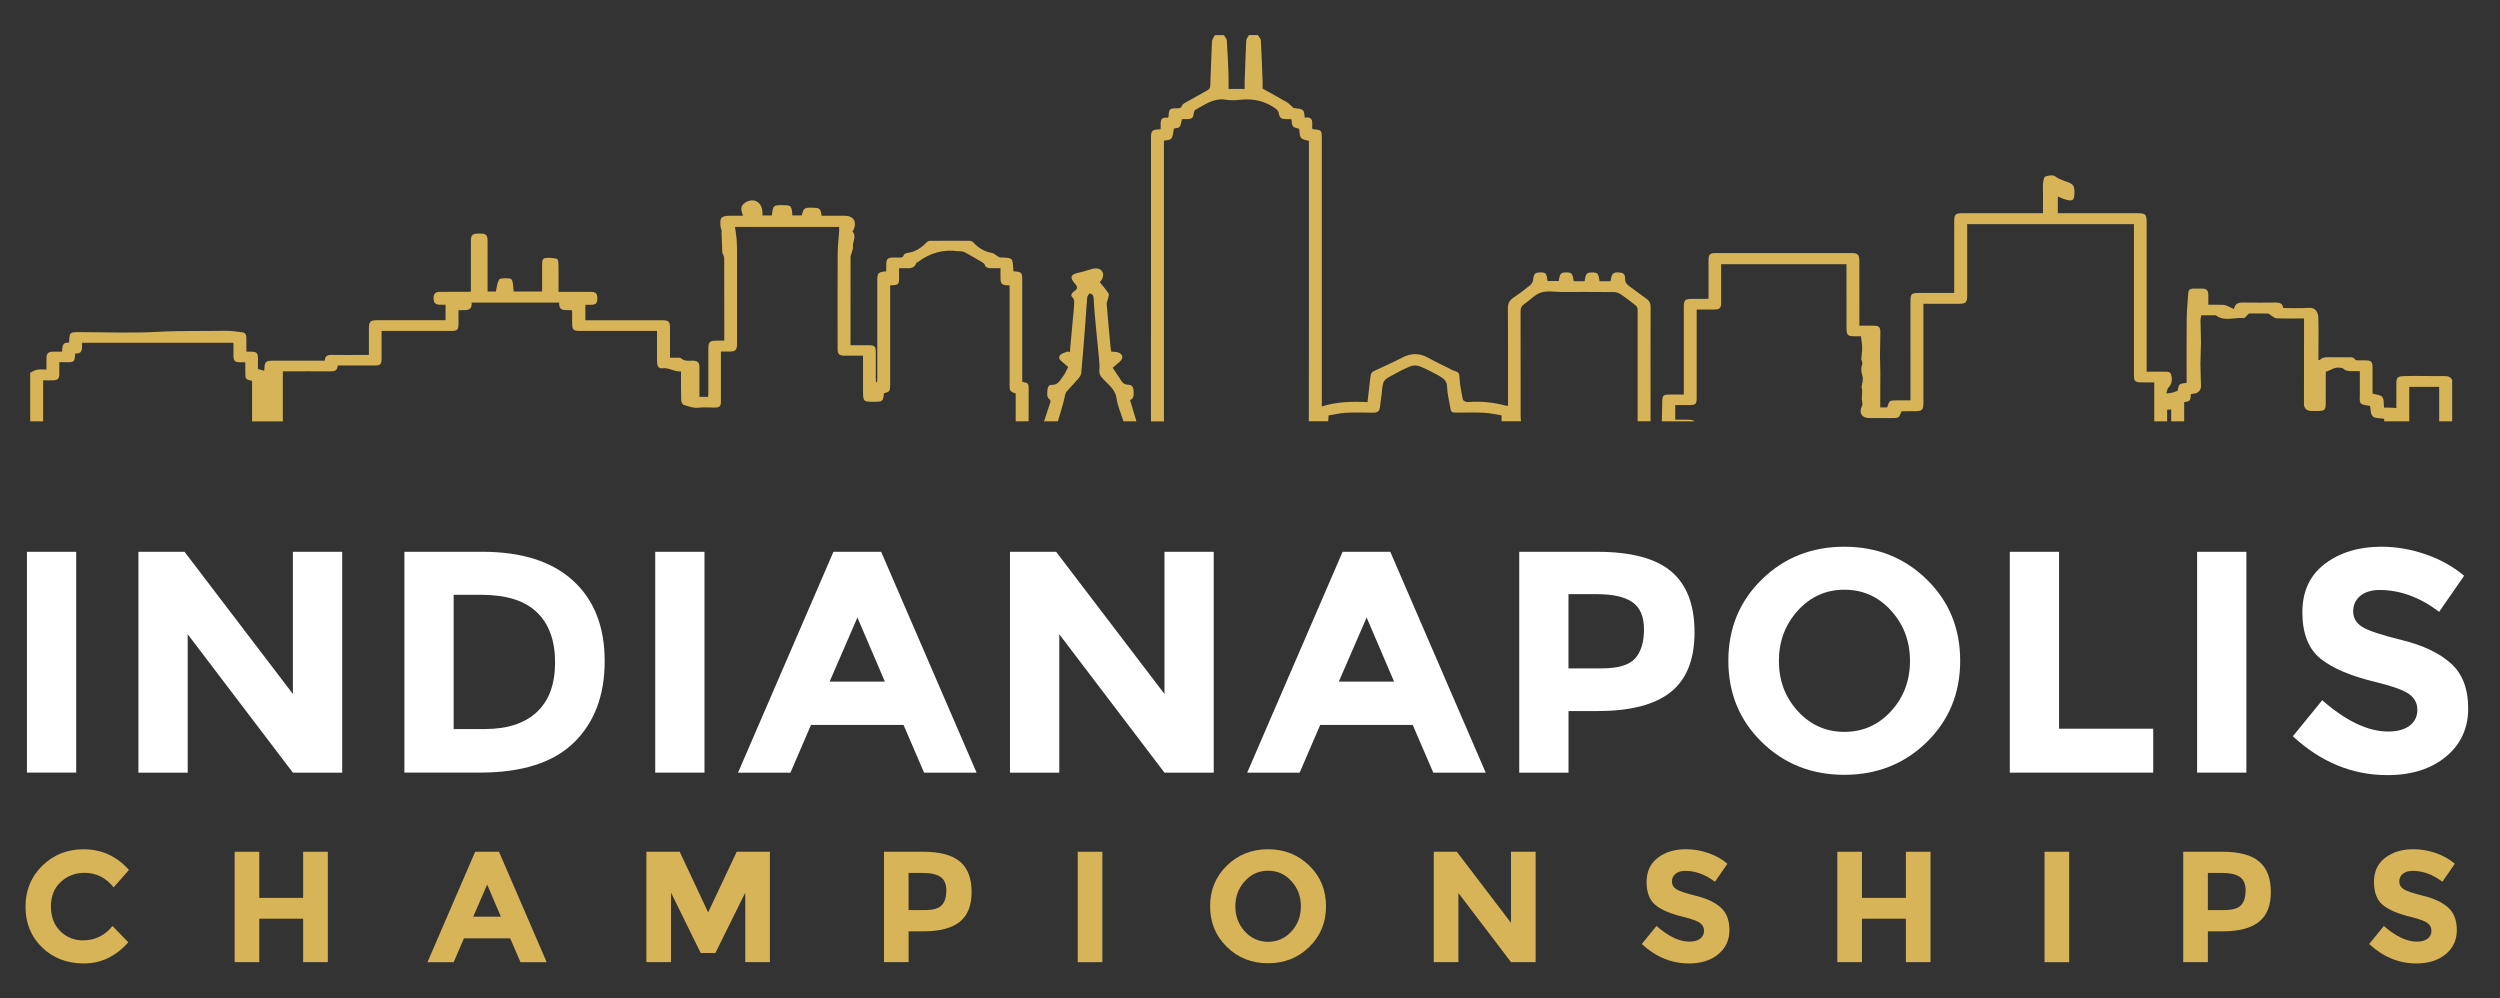 <?xml version="1.0" encoding="utf-8"?>
<!-- Generator: Adobe Illustrator 24.1.2, SVG Export Plug-In . SVG Version: 6.00 Build 0)  -->
<svg version="1.1" id="Layer_1" xmlns="http://www.w3.org/2000/svg" xmlns:xlink="http://www.w3.org/1999/xlink" x="0px" y="0px"
	 viewBox="0 0 664.77 265.5" style="enable-background:new 0 0 664.77 265.5;" xml:space="preserve">
<rect x="0" y="0" width="664.77" height="265.5" fill="#333333" stroke="none"/>
<style type="text/css">
	.st0{display:none;fill:#101010;}
	.st1{fill:#D8B458;}
	.st2{fill:#FFFFFF;}
</style>
<rect x="-91.77" y="-186.46" class="st0" width="850" height="633.75"/>
<g>
	<path class="st1" d="M270.08,112.03v-7.4c-1.5-0.5-1.62-0.66-1.62-2.31c0-8.36,0-16.72,0-25.08v-1.33
		c-0.35-0.03-0.59-0.05-0.83-0.06c-1.11-0.05-1.55-0.46-1.58-1.58c-0.03-0.93-0.01-1.86-0.01-2.95c-0.9,0-1.75,0.02-2.59,0
		c-0.7-0.02-1.34-0.13-1.62-0.95c-0.1-0.29-0.47-0.53-0.76-0.7c-1.47-0.87-2.96-1.73-4.46-2.56c-0.32-0.18-0.73-0.23-1.11-0.3
		c-0.24-0.04-0.5,0.02-0.75-0.01c-3.99-0.56-7.54,0.5-10.72,2.91c-0.11,0.08-0.33,0.11-0.37,0.21c-0.7,1.92-2.34,1.31-3.72,1.39
		c-0.24,0.02-0.49,0-0.87,0c0,0.92,0,1.77,0,2.62c0,1.64-0.21,1.87-1.81,1.91c-0.14,0-0.28,0.02-0.56,0.05v1.26
		c0,8.43,0,16.86,0,25.3c0,1.55-0.17,1.75-1.65,2.13c-0.22,2.13-0.36,2.25-2.49,2.26c-3.04,0-3.07-0.03-3.07-3.03
		c0-2.66,0-5.31,0-7.97v-1.26c-1.72,0-3.33,0-4.94,0c-1.39,0-1.82-0.41-1.82-1.77c-0.01-8.5-0.03-17.01,0.02-25.51
		c0.01-1.94,0.26-3.88,0.39-5.81c0.02-0.35,0-0.71,0-1.15h-27.7c0.15,1.1,0.36,2.16,0.44,3.24c0.09,1.24,0.11,2.49,0.11,3.73
		c0.01,8.07,0.01,16.15,0,24.22c0,1.49-0.44,1.93-1.92,1.95c-0.75,0.01-1.49,0-2.37,0v1.24c0,3.98,0,7.96,0,11.95
		c0,1.37-0.33,1.69-1.71,1.7c-1.44,0-2.88-0.12-4.3,0.04c-1.41,0.16-2.64-0.38-3.9-0.76c-0.33-0.1-0.64-0.83-0.66-1.29
		c-0.07-2.18-0.03-4.37-0.04-6.56v-1.03c-1.78,0.14-3.2-1.08-4.99-0.84c-1.11,0.15-1.4-0.87-1.39-1.86c0.01-2.26,0-4.52,0-6.78
		v-1.29h-1.37c-6.35,0-12.7,0-19.05,0c-1.88,0-2.15-0.28-2.15-2.18c0-1.07,0-2.14,0-3.25c-1.38-0.42-3.61,0.67-3.43-2.11h-23.28
		c0.13,2.65-1.92,1.82-3.51,2.05c0,1.19,0,2.4,0,3.6c0,1.57-0.3,1.89-1.88,1.89c-5.74,0.01-11.48,0-17.22,0h-1.35c0,2.57,0,5,0,7.43
		c0,1.42-0.33,1.75-1.78,1.75c-3.27,0-6.53,0-9.88,0c-0.04,1.5-1.02,1.58-2.17,1.57c-3.73-0.04-7.46-0.01-11.19-0.01h-1.24v13.31
		h-8.18v-10.79c-1.73-0.37-1.79-0.44-1.8-2.17c0-0.89,0-1.78,0-2.76c-0.55,0-0.97,0-1.39,0c-1.41-0.01-1.76-0.36-1.76-1.79
		c-0.01-1.1,0-2.2,0-3.39H57.9c-1.69,0-3.37,0-5.05,0h-4.42h-4.51H23.05h-1.22c-0.08,1.36,0.35,2.99-1.81,2.84
		c-0.03,0.21-0.06,0.35-0.07,0.49c-0.1,1.63-0.32,1.84-1.93,1.84c-0.73,0-1.47,0-2.25,0c0,1.17,0.01,2.17,0,3.18
		c-0.02,1.19-0.42,1.6-1.63,1.63c-0.88,0.02-1.76,0-2.67,0v10.91H8.03V99.11c0.61-0.28,1.19-0.69,1.83-0.81
		c0.76-0.14,1.56-0.03,2.49-0.03c0-1.06-0.01-2.05,0.01-3.04c0.02-1.25,0.46-1.68,1.68-1.71c0.79-0.02,1.58,0,2.48,0
		c0.06-1.21-0.04-2.57,1.74-2.39c0.05-0.11,0.11-0.17,0.12-0.24c0.14-2.57,0.14-2.57,2.75-2.57c7.03,0,14.08,0.3,21.1-0.09
		c5.87-0.33,11.72-0.16,17.58-0.27c1.55-0.03,3.12,0.21,4.67,0.41c0.84,0.1,1.02,0.81,1.03,1.52c0.02,1.18,0.01,2.35,0.01,3.63
		c0.52,0,0.94,0,1.36,0c1.34,0.01,1.7,0.37,1.71,1.74c0.01,0.96,0,1.93,0,2.87c0.59,0.16,1.1,0.31,1.62,0.45
		c0.02-0.05,0.07-0.11,0.07-0.17c0.1-2.35,0.27-2.51,2.67-2.51c4.45,0,8.89,0,13.41,0c0.03-1.27,0.75-1.55,1.85-1.53
		c2.91,0.05,5.82,0.01,8.72,0.01h1.16c0-2.39,0-4.68,0-6.96c0-1.91,0.37-2.28,2.24-2.28h16.9h1.24v-4.11c-0.54,0-1.07,0.02-1.6,0
		c-1.13-0.04-1.58-0.54-1.58-1.71c0-1.18,0.45-1.7,1.58-1.71c2.58-0.03,5.17-0.01,7.75-0.01c0.14,0,0.28-0.02,0.59-0.05v-1.13
		c0-4.09,0-8.18,0-12.27c0-1.72,0.37-2.05,2.21-2.05c1.86,0,2.23,0.33,2.23,2.03c0.01,4.05,0,8.11,0,12.16v1.24h2.19
		c0.26-1.08,0.33-2.27,0.88-3.17c0.26-0.42,1.45-0.37,2.22-0.35c1.33,0.04,1.37,0.18,1.65,3.51h7.56c0-2.34,0-4.67,0-6.99
		c0-0.76-0.06-1.74,0.81-1.9c1-0.18,2.1-0.01,3.13,0.19c0.22,0.04,0.4,0.86,0.41,1.33c0.04,2.04,0.02,4.09,0.02,6.14v1.32h2.84
		c1.87,0,3.73,0,5.6,0c1.48,0,1.86,0.36,1.87,1.7c0.01,1.37-0.37,1.73-1.81,1.74c-0.43,0-0.86,0-1.37,0v4.11h1.24
		c6.42,0,12.85,0,19.27,0c1.64,0,2,0.37,2,2.03v6.78v1.15c0.68,0,1.25-0.02,1.82,0c0.39,0.02,0.91-0.04,1.14,0.17
		c0.94,0.86,2.05,0.59,3.13,0.62c1.3,0.04,1.72,0.43,1.73,1.76c0.01,2.61,0,5.21,0,7.87h2.32c0.02-0.37,0.05-0.75,0.05-1.13
		c0-3.88,0-7.75,0-11.63c0-1.85,0.34-2.19,2.19-2.2c0.64,0,1.28,0,2.05,0v-1.12c0-6.93,0.01-13.85-0.02-20.78
		c0-0.45-0.28-0.9-0.43-1.35c-0.01-0.03-0.07-0.05-0.07-0.08c-0.07-1.75-0.14-3.5-0.21-5.25c-0.01-0.24,0.05-0.48,0.02-0.71
		c-0.06-0.31-0.22-0.6-0.26-0.91c-0.32-2.53,0.11-3.01,2.65-3.01h3.31c-0.38-1.15-0.89-2.22,0.16-3.16
		c1.04-0.92,2.38-1.21,3.47-0.63c1.29,0.69,1.61,2.17,1.52,3.71h2.51c0.33-2.79,0.33-2.79,3.53-2.72c1.57,0.04,1.79,0.33,1.92,2.71
		h2.51c0.46-2.03,0.66-2.15,3.42-2.02c1.36,0.06,1.64,0.38,1.84,2.11h6.08c2.42,0,3.39,1.51,2.42,3.78
		c-0.07,0.16-0.31,0.39-0.28,0.42c1.19,1.31-0.03,2.7,0.13,4.04c0.07,0.63-0.29,1.32-0.46,1.98c-0.06,0.23-0.18,0.47-0.18,0.7
		c-0.01,7.78-0.01,15.57-0.01,23.51c1.64,0,3.24,0,4.84,0c1.57,0,1.88,0.3,1.88,1.89c0.01,2.3,0,4.59,0,6.89
		c0,0.34,0.03,0.68,0.05,1.02c0.09,0.01,0.19,0.01,0.28,0.02c0.02-0.38,0.07-0.77,0.07-1.15c0-8.65,0-17.3,0-25.95
		c0-1.93,0.27-2.21,2.38-2.36c0-0.61-0.01-1.23,0-1.86c0.03-1.42,0.4-1.79,1.77-1.81c0.43,0,0.86,0,1.29,0
		c0.66,0,1.35,0.16,1.65-0.75c0.08-0.23,0.57-0.43,0.9-0.47c2.06-0.26,3.67-1.31,5.08-2.77c0.23-0.24,0.61-0.46,0.92-0.46
		c3.55-0.03,7.11-0.03,10.66,0c0.31,0,0.69,0.22,0.91,0.46c1.36,1.47,2.97,2.44,4.97,2.77c0.41,0.07,0.76,0.43,1.14,0.65
		c0.35,0.2,0.72,0.54,1.08,0.55c3.27,0.08,3.27,0.06,3.41,3.31c0.01,0.1,0.04,0.2,0.08,0.37c0.2,0.02,0.4,0.05,0.61,0.06
		c1.33,0.07,1.69,0.43,1.69,1.77c0,8.76,0,17.51,0,26.27v1.26c1.71,0.41,1.71,0.41,1.71,2.13c0,2.8-0.01,5.6-0.01,8.39H270.08z"/>
	<path class="st1" d="M572.83,112.03v-10.35c-1.17,0-2.34,0-3.5,0c-1.55-0.01-1.9-0.36-1.9-1.88c0-12.96,0-25.91,0-38.87v-1.34
		h-44.34v1.23c0,5.92,0,11.84,0,17.76c0,1.83-0.37,2.2-2.2,2.2c-3.09,0-6.17,0-9.44,0v1.27c0,8.36,0,16.72,0,25.08
		c0,1.85-0.34,2.19-2.18,2.21c-1.15,0.01-2.3,0.01-3.45,0.02c-0.07,0-0.14,0.03-0.21,0.05c-0.68,1.76-0.68,1.76-2.62,1.76
		c-1.97,0-3.95,0-5.92,0c-2.01,0-2.88-1.39-1.96-3.2c0.21-0.41,0.14-0.64,0.05-1.06c-0.18-0.86-0.02-1.8-0.01-2.7
		c0-0.29-0.01-0.59-0.03-0.88c-0.01-0.1-0.13-0.2-0.12-0.29c0.1-1.02,0.53-2.14,0.25-3.04c-0.34-1.1-0.48-2.04-0.08-3.09
		c0.08-0.21,0.05-0.49,0.01-0.73c-0.05-0.24-0.27-0.47-0.25-0.7c0.05-0.97,0.25-1.94,0.24-2.92c-0.01-1-0.2-2-0.32-3.14h-1.49
		c-2.12,0-2.36-0.24-2.36-2.31V71.49v-1.23h-33.33v1.28c0,3.02,0.01,6.03,0,9.04c-0.01,1.31-0.42,1.71-1.75,1.72
		c-1.54,0.01-3.08,0-4.76,0v1.21v22.29c0,1.64-0.29,1.92-1.95,1.92c-1.22,0-2.44,0-3.75,0v3.88c1.35,0,2.7-0.03,4.05,0.02
		c0.41,0.02,0.81,0.27,1.22,0.41h-8.83c0.04-1.72,0.08-3.44,0.1-5.15c0.02-1.74,0.24-1.96,1.98-1.96c1.21,0,2.42,0,3.76,0v-1.35
		c0-7.32,0-14.64,0-21.96c0-1.82,0.3-2.12,2.1-2.13c1.36,0,2.73-0.01,4.09-0.01c0.07,0,0.14-0.03,0.38-0.09v-1.1
		c0-3.05-0.01-6.1,0-9.15c0.01-1.45,0.4-1.84,1.86-1.84c12.1-0.01,24.19-0.01,36.29,0c1.52,0,1.95,0.46,1.95,2.03
		c0.01,5.31,0.01,10.62,0.01,15.93v1.35c1.33,0,2.61-0.01,3.88,0c1.27,0.01,1.7,0.38,1.7,1.65c0,2.1-0.09,4.2-0.1,6.3
		c0,1.49,0.09,2.97,0.1,4.46c0.01,2.1-0.02,4.21-0.03,6.31c0,0.99,0,1.97,0,3.01h1.84c0.58-1.87,0.58-1.87,2.69-1.87h3.51v-1.27
		V79.99c0-1.8,0.29-2.09,2.14-2.09c3.12,0,6.23,0,9.49,0v-1.24V58.79c0-1.73,0.36-2.09,2.07-2.09c6.75,0,13.49,0,20.24,0h1.3v-5.02
		c0-1-0.07-2.02,0.02-3.01c0.06-0.62,0.24-1.63,0.61-1.75c0.82-0.27,2.06-0.46,2.63-0.02c1.12,0.86,2.41,1.15,3.62,1.64
		c1.08,0.43,1.46,1.03,1.47,2.15c0.02,2.32,0.02,3.25-3.1,2.12c-0.4-0.14-0.78-0.32-1.31-0.55v2.23v2.21h1.17h20.13
		c2,0,2.32,0.31,2.32,2.29v38.33v1.51c1.64,0,3.18-0.02,4.71,0.01c0.72,0.01,1.55-0.15,1.83,0.88c0.38,1.42,0.04,2.66-0.73,3.3
		c-0.31,0.26-0.33,0.87-0.58,1.61c0.75-0.1,1.22-0.13,1.67-0.24c0.44-0.11,0.85-0.31,1.31-0.48c0.39-1.87,0.39-1.87,2.42-2.11v-1.13
		c0-5.31-0.04-10.62,0.02-15.93c0.03-2.3,0.26-4.6,0.42-6.9c0.05-0.71,0.5-1.09,1.21-1.1c0.86-0.01,1.72-0.02,2.59,0
		c1.03,0.02,1.48,0.46,1.52,1.52c0.03,0.89,0.01,1.78,0.01,2.78c1.35,0,2.6-0.02,3.84,0.01c0.38,0.01,0.77,0.12,1.12,0.26
		c0.57,0.23,1.12,0.53,1.83,0.86c0.37-1.67,1.43-1.74,2.61-1.72c2.83,0.04,5.67,0.03,8.5,0c1.04-0.01,1.85,0.23,2.03,1.45
		c2.26,0,4.49,0.13,6.7-0.04c1.8-0.14,2.59,1.02,2.63,2.72c0.09,3.43,0.02,6.87,0.02,10.31v0.79c0.16,0.06,0.27,0.12,0.29,0.1
		c0.99-1.04,2.27-0.77,3.48-0.78c1.36-0.01,2.73,0,4.09,0c0.71,0,1.45-0.13,1.92,0.64c0.09,0.14,0.44,0.16,0.68,0.17
		c0.72,0.02,1.44,0,2.15,0.01c1.41,0.03,1.76,0.36,1.78,1.8c0.02,2.4,0,4.79,0,7.03c0.98,0.31,2.14,0.33,2.6,0.91
		c0.49,0.61,0.32,1.75,0.46,2.83c0.49,0,1.04-0.01,1.6,0c0.53,0.02,1.06,0.07,1.67,0.11c0-2.14-0.01-4.32,0-6.51
		c0-1.49,0.27-1.91,1.77-1.97c2.42-0.1,4.85-0.03,7.27-0.03c1.29,0,2.58,0.03,3.88,0.01c0.85-0.01,1.53,0.24,1.92,1.05v10.98h-3.45
		v-9.16h-7.96v9.16h-6.67v-0.67c-1.13-0.2-2.42-0.07-3.04-0.65c-0.61-0.57-0.52-1.87-0.72-2.77c-0.84-0.21-2.05-0.17-2.47-0.72
		c-0.46-0.61-0.19-1.77-0.24-2.7c0-0.11,0-0.21,0-0.32v-5.47c-1.66-0.21-3.36,0.41-4.68-0.89c-0.07-0.07-0.28,0.01-0.42-0.02
		c-1.51-0.4-2.63,0.66-3.96,1.03v0.76c0,2.66,0.01,5.31-0.01,7.97c-0.01,1.27-0.43,1.67-1.66,1.69c-0.79,0.01-1.58,0.03-2.37-0.01
		c-1.1-0.05-1.76-0.75-1.76-1.85c0-5.85,0.01-11.69,0.02-17.54v-5.19c-2.54,0-4.94,0.05-7.33-0.04c-0.52-0.02-1.02-0.55-1.54-0.85
		c-0.25-0.15-0.5-0.41-0.75-0.42c-1.79-0.04-3.58-0.02-5.02-0.02c-0.63,0.57-1.07,1.27-1.44,1.23c-2.44-0.25-5.05,1.01-7.34-0.72
		c-0.1-0.07-0.28-0.04-0.42-0.04c-1.14,0-2.29,0-3.49,0c-0.08,0.51-0.21,0.95-0.21,1.4c0.03,1.93,0.14,3.87,0.14,5.8
		c0,1.9-0.15,3.79-0.15,5.69c0,1.93,0.12,3.86,0.16,5.79c0.03,1.25-0.74,2.08-2.01,2.2c-0.23,0.02-0.46,0.06-0.68,0.09
		c-0.13,1.8-0.15,1.82-1.79,2.18v5.06h-3.45v-3.15c-0.43,0.03-0.73,0.05-1.08,0.08v3.08H572.83z"/>
	<path class="st1" d="M348.03,112.03c0-8.83,0.01-17.65,0.02-26.48V38.73v-1.26c-2.37-0.57-2.37-0.57-2.59-3.22
		c-1.86-0.47-1.86-0.47-2.06-2.58c-0.54,0-1.09,0.02-1.65,0c-1.19-0.05-1.55-0.45-1.71-1.62c-0.04-0.35-0.38-0.66-0.58-0.98
		c-0.03-0.05-0.12-0.08-0.17-0.12c-2.83-2.09-6-2.8-9.47-2.42c-1.28,0.14-2.61,0.2-3.87-0.01c-3.22-0.54-5.57,1.33-8.11,2.69
		c-0.19,0.1-0.33,0.44-0.37,0.68c-0.18,1.49-0.46,1.77-1.94,1.79c-0.43,0-0.85,0-1.25,0c-0.44,2.28-0.44,2.28-2.12,2.5
		c-0.47,2.98-0.47,2.98-2.66,3.2v74.67h-3.45c0.01-24.99,0.01-49.99,0.01-74.98c0-0.25,0-0.5,0-0.75c0.01-1.45,0.36-1.81,1.83-1.9
		c0.21-0.01,0.43-0.04,0.7-0.06c0.23-1.32-0.64-3.4,1.98-3.05c0.07-0.13,0.14-0.19,0.14-0.25c0.16-2.2,0.19-2.24,2.5-2.27
		c0.51-0.01,0.86-0.07,1.05-0.65c0.11-0.32,0.49-0.6,0.81-0.79c2.05-1.16,4.13-2.27,6.16-3.45c0.29-0.16,0.56-0.61,0.58-0.94
		c0.18-3.99,0.27-7.98,0.47-11.97c0.03-0.56,0.51-1.1,0.78-1.65h2.37c0.27,0.47,0.76,0.93,0.79,1.41c0.21,3.01,0.33,6.03,0.45,9.05
		c0.05,1.27,0.01,2.55,0.01,3.85h4.28c0-0.63-0.02-1.2,0-1.76c0.13-3.7,0.24-7.4,0.42-11.1c0.02-0.49,0.47-0.97,0.72-1.46h2.37
		c0.28,0.47,0.77,0.92,0.8,1.4c0.21,3.66,0.33,7.34,0.47,11.01c0.02,0.61,0,1.22,0,1.82c2.17,1.21,4.33,2.38,6.44,3.61
		c0.58,0.34,1.03,0.89,1.76,1.54c2.79,0.33,2.79,0.33,2.99,2.56c2.59-0.38,1.9,1.6,2,2.94c0.14,0.08,0.19,0.14,0.25,0.15
		c2.25,0.21,2.3,0.26,2.3,2.54v69.65v1.53c3.96-1.25,7.94-1.36,12.15-1.15c0.13-1.13,0.25-2.16,0.37-3.19
		c0.16-1.37,0.27-2.75,0.5-4.11c0.06-0.35,0.42-0.77,0.76-0.93c2.49-1.21,5.06-2.27,7.51-3.57c2.39-1.26,4.64-1.32,7.01,0.01
		c1.92,1.08,3.93,2.01,5.91,3c0.19,0.1,0.37,0.22,0.57,0.29c1.84,0.64,1.74,0.64,1.88,2.52c0.13,1.77,0.5,3.53,0.84,5.27
		c0.05,0.27,0.53,0.52,0.86,0.63c0.32,0.11,0.71,0.04,1.07,0.02c3.24-0.19,6.43,0.16,9.56,1.01c0.13,0.03,0.28,0.01,0.52,0.01v-1.3
		c0-8.22,0.02-16.44-0.03-24.65c-0.01-1.26,0.4-2.06,1.43-2.75c1.55-1.04,3.04-2.17,4.48-3.34c0.39-0.32,0.73-0.9,0.79-1.4
		c0.18-1.61,0.48-2,1.88-2.01c1.45-0.02,1.74,0.27,1.9,1.93c0.01,0.1,0.06,0.2,0.11,0.35h2.95c0.24-1.94,0.51-2.26,1.91-2.28
		c1.5-0.03,1.75,0.24,2.05,2.34h1.44h1.47c0.26-2.03,0.55-2.35,2.02-2.34c1.44,0.01,1.66,0.27,1.95,2.34h1.44h1.47
		c0.3-2.06,0.67-2.44,2.24-2.33c1.19,0.08,1.64,0.45,1.63,1.66c-0.01,0.96,0.44,1.5,1.15,2.01c1.54,1.1,3.04,2.28,4.59,3.37
		c0.74,0.52,1.05,1.13,1.05,2.06c-0.03,10.15-0.02,20.31-0.01,30.47h-3.44c0.01-9.94,0.02-19.88,0-29.82c0-0.34-0.28-0.79-0.56-1.01
		c-1.26-1.01-2.54-2-3.87-2.9c-0.52-0.35-1.22-0.62-1.84-0.62c-4.67-0.05-9.33-0.03-14-0.03c-1.83,0-3.79-0.39-5.45,0.16
		c-1.65,0.54-2.96,2.08-4.48,3.09c-0.72,0.48-0.93,1.03-0.93,1.86c0.03,9.37,0.01,18.74,0.02,28.1c0,0.39,0.07,0.78,0.1,1.17h-5.17
		v-1.56c-1.56-0.25-3.09-0.63-4.64-0.7c-2.46-0.12-4.95-0.02-7.42-0.04c-0.64,0-1.35-0.01-1.49-0.88c-0.34-2.01-0.88-4.02-0.95-6.04
		c-0.05-1.5-0.91-2.15-1.89-2.72c-1.73-0.99-3.5-1.92-5.35-2.66c-0.73-0.3-1.79-0.31-2.53-0.01c-1.88,0.77-3.67,1.75-5.46,2.74
		c-0.64,0.35-1.4,0.84-1.64,1.46c-0.38,0.96-0.37,2.07-0.51,3.12c-0.16,1.18-0.33,2.37-0.46,3.55c-0.12,1.12-0.77,1.48-1.83,1.46
		c-2.4-0.04-4.81-0.1-7.21,0.02c-1.55,0.08-3.08,0.46-4.62,0.7c-0.04,0.64-0.07,1.1-0.1,1.56H348.03z"/>
	<path class="st1" d="M277.62,112.03c0.56-1.69,1.13-3.37,1.67-5.06c0.07-0.21,0.04-0.6-0.08-0.68c-1.04-0.69-0.72-1.73-0.68-2.65
		c0.03-0.64,0.31-1.34,1.15-1.3c1.64,0.08,2.2-1.25,2.97-2.24c0.54-0.69,0.86-1.54,1.38-2.49c-0.39-0.34-0.91-0.87-1.49-1.31
		c-0.62-0.47-1.19-1.11-0.71-1.78c0.37-0.52,1.2-0.72,1.86-1c0.2-0.08,0.49,0.06,0.79,0.1c0.3-3.3,0.61-6.61,0.91-9.92
		c0.08-0.82,0.18-1.64,0.21-2.46c0.03-0.78,0.25-1.53-0.51-2.26c-0.54-0.52,0.05-1.21,0.6-1.59c0.81-0.56,0.96-1,0.22-1.86
		c-1.6-1.85-1.27-2.57,1.11-3.07c1.1-0.23,2.17-0.61,3.26-0.92c1.32-0.39,2.37-0.12,2.86,0.75c0.44,0.78,0.13,1.91-0.7,2.73
		c0.79,1,1.62,1.95,2.32,2.99c0.18,0.26,0.01,0.8-0.06,1.19c-0.11,0.56-0.46,1.12-0.42,1.66c0.3,3.82,0.67,7.63,1.02,11.44
		c0.04,0.46,0.14,0.91,0.19,1.2c0.73,0.09,1.39,0.03,1.94,0.25c1.18,0.48,1.33,1.47,0.4,2.34c-0.66,0.61-1.35,1.17-1.96,1.7
		c0.79,1.19,1.58,2.32,2.31,3.49c0.42,0.67,1.01,1.01,1.74,1.02c1,0.01,1.47,0.59,1.49,1.46c0.02,0.95,0.3,2.06-0.92,2.65
		c0.57,1.89,1.14,3.76,1.7,5.63h-3.44c-0.64-2.04-1.56-4.04-1.85-6.12c-0.3-2.13-1.76-3.29-3.03-4.59
		c-0.84-0.88-1.67-1.56-1.55-2.92c0.08-0.87,0.03-1.76-0.05-2.63c-0.25-2.78-0.56-5.55-0.81-8.33c-0.25-2.63-0.51-5.27-0.64-7.92
		c-0.04-0.79-0.14-1.28-1.07-1.54c-0.22,0.33-0.62,0.68-0.65,1.06c-0.23,2.56-0.36,5.12-0.56,7.68c-0.32,4.13-0.65,8.27-1.02,12.39
		c-0.04,0.47-0.31,0.99-0.62,1.36c-1.06,1.24-2.2,2.42-3.28,3.64c-0.2,0.22-0.31,0.55-0.39,0.84c-0.2,0.79-0.33,1.6-0.55,2.38
		c-0.44,1.57-0.92,3.14-1.38,4.7H277.62z"/>
</g>
<g>
	<rect x="7.16" y="146.73" class="st2" width="13.1" height="58.71"/>
	<polygon class="st2" points="77.88,146.73 90.99,146.73 90.99,205.45 77.88,205.45 49.91,168.65 49.91,205.45 36.81,205.45 
		36.81,146.73 49.07,146.73 77.88,184.53 	"/>
	<path class="st2" d="M142.77,189.32c3.22-3.02,4.83-7.42,4.83-13.19c0-5.77-1.61-10.21-4.83-13.31c-3.22-3.11-8.16-4.66-14.83-4.66
		h-7.31v35.7h8.32C134.95,193.85,139.55,192.34,142.77,189.32 M152.39,154.41c5.6,5.12,8.4,12.25,8.4,21.38
		c0,9.13-2.73,16.35-8.19,21.67c-5.46,5.32-13.79,7.98-24.99,7.98h-20.08v-58.72h20.75C138.75,146.73,146.79,149.29,152.39,154.41"
		/>
	<rect x="174.23" y="146.73" class="st2" width="13.1" height="58.72"/>
	<path class="st2" d="M227.99,164.2l-7.39,17.05h14.7L227.99,164.2z M245.72,205.45l-5.46-12.68h-24.61l-5.46,12.68h-13.94
		l25.37-58.72h12.69l25.37,58.72H245.72z"/>
	<polygon class="st2" points="309.64,146.73 322.74,146.73 322.74,205.45 309.64,205.45 281.67,168.65 281.67,205.45 268.56,205.45 
		268.56,146.73 280.83,146.73 309.64,184.53 	"/>
	<path class="st2" d="M363.4,164.2L356,181.25h14.7L363.4,164.2z M381.12,205.45l-5.46-12.68h-24.61l-5.46,12.68h-13.95l25.37-58.72
		h12.68l25.37,58.72H381.12z"/>
	<path class="st2" d="M434.8,175.08c1.57-1.77,2.35-4.34,2.35-7.73c0-3.39-1.02-5.8-3.07-7.22c-2.05-1.43-5.22-2.14-9.53-2.14h-7.48
		v19.74h8.82C430.26,177.73,433.23,176.84,434.8,175.08 M444.42,151.98c4.12,3.5,6.17,8.88,6.17,16.13c0,7.25-2.11,12.56-6.34,15.92
		c-4.23,3.36-10.68,5.04-19.36,5.04h-7.81v16.38h-13.1v-58.72h20.75C433.73,146.73,440.3,148.48,444.42,151.98"/>
	<path class="st2" d="M507.88,175.75c0-5.24-1.68-9.7-5.04-13.4c-3.36-3.7-7.49-5.54-12.39-5.54c-4.9,0-9.03,1.85-12.39,5.54
		c-3.36,3.7-5.04,8.16-5.04,13.4c0,5.24,1.68,9.69,5.04,13.36c3.36,3.67,7.49,5.5,12.39,5.5c4.9,0,9.03-1.83,12.39-5.5
		C506.2,185.44,507.88,180.99,507.88,175.75 M512.33,197.34c-5.94,5.79-13.25,8.69-21.92,8.69c-8.68,0-15.99-2.9-21.92-8.69
		c-5.94-5.8-8.91-13.01-8.91-21.63c0-8.62,2.97-15.83,8.91-21.63c5.93-5.8,13.24-8.7,21.92-8.7c8.68,0,15.99,2.9,21.92,8.7
		c5.94,5.79,8.9,13.01,8.9,21.63C521.23,184.33,518.26,191.54,512.33,197.34"/>
	<polygon class="st2" points="534.42,205.45 534.42,146.73 547.52,146.73 547.52,193.77 572.56,193.77 572.56,205.45 	"/>
	<rect x="584.23" y="146.73" class="st2" width="13.1" height="58.72"/>
	<path class="st2" d="M627.62,158.45c-1.26,1.04-1.89,2.41-1.89,4.12c0,1.71,0.77,3.06,2.31,4.07c1.54,1.01,5.09,2.2,10.67,3.57
		c5.57,1.37,9.9,3.43,12.98,6.17c3.08,2.74,4.62,6.75,4.62,12.01c0,5.27-1.97,9.54-5.92,12.81c-3.95,3.28-9.14,4.91-15.58,4.91
		c-9.3,0-17.67-3.44-25.12-10.33l7.81-9.58c6.33,5.54,12.18,8.32,17.56,8.32c2.41,0,4.3-0.52,5.67-1.55
		c1.37-1.04,2.06-2.44,2.06-4.2c0-1.76-0.73-3.16-2.18-4.2c-1.46-1.04-4.34-2.09-8.65-3.15c-6.83-1.62-11.83-3.74-14.99-6.34
		c-3.16-2.6-4.75-6.69-4.75-12.27c0-5.57,2-9.87,6-12.89c4-3.02,9-4.54,15-4.54c3.92,0,7.84,0.67,11.76,2.02
		c3.92,1.34,7.33,3.25,10.25,5.71l-6.64,9.58c-5.1-3.86-10.36-5.8-15.79-5.8C630.6,156.89,628.87,157.41,627.62,158.45"/>
</g>
<path class="st1" d="M22.02,250.05c3.22,0,5.85-1.27,7.9-3.82l4.2,4.33c-3.33,3.75-7.26,5.63-11.78,5.63
	c-4.52,0-8.25-1.43-11.17-4.28c-2.93-2.86-4.39-6.46-4.39-10.81c0-4.35,1.49-7.99,4.47-10.9c2.98-2.91,6.63-4.37,10.94-4.37
	c4.82,0,8.85,1.83,12.1,5.5l-4.07,4.62c-2.07-2.58-4.65-3.86-7.73-3.86c-2.46,0-4.57,0.8-6.32,2.42c-1.75,1.61-2.63,3.78-2.63,6.51
	c0,2.73,0.83,4.92,2.48,6.58C17.67,249.22,19.67,250.05,22.02,250.05"/>
<polygon class="st1" points="80.61,226.49 80.61,238.75 68.94,238.75 68.94,226.49 62.39,226.49 62.39,255.84 68.94,255.84 
	68.94,244.29 80.61,244.29 80.61,255.84 87.17,255.84 87.17,226.49 "/>
<path class="st1" d="M129.54,235.22l3.65,8.53h-7.35L129.54,235.22z M126.35,226.49l-12.68,29.36h6.97l2.73-6.34h12.3l2.73,6.34
	h6.97l-12.68-29.36H126.35z"/>
<polygon class="st1" points="195.9,226.49 188.3,242.61 180.74,226.49 171.88,226.49 171.88,255.84 178.43,255.84 178.43,237.36 
	186.32,253.41 190.23,253.41 198.17,237.36 198.17,255.84 204.72,255.84 204.72,226.49 "/>
<path class="st1" d="M250.46,240.66c0.79-0.88,1.18-2.17,1.18-3.86c0-1.69-0.51-2.9-1.53-3.61c-1.02-0.71-2.61-1.07-4.77-1.07h-3.74
	v9.87h4.41C248.19,241.99,249.68,241.54,250.46,240.66 M255.27,229.11c2.06,1.75,3.09,4.44,3.09,8.06c0,3.63-1.06,6.28-3.17,7.96
	c-2.12,1.68-5.34,2.52-9.68,2.52h-3.9v8.19h-6.55v-29.36h10.37C249.93,226.49,253.21,227.36,255.27,229.11"/>
<rect x="286.58" y="226.49" class="st1" width="6.55" height="29.36"/>
<path class="st1" d="M345.92,241c0-2.62-0.84-4.85-2.52-6.7c-1.68-1.85-3.75-2.77-6.2-2.77s-4.51,0.92-6.19,2.77
	c-1.68,1.85-2.52,4.08-2.52,6.7c0,2.62,0.84,4.84,2.52,6.68c1.68,1.83,3.74,2.75,6.19,2.75s4.51-0.92,6.2-2.75
	C345.08,245.84,345.92,243.62,345.92,241 M348.15,251.79c-2.97,2.9-6.62,4.35-10.96,4.35c-4.34,0-7.99-1.45-10.96-4.35
	c-2.97-2.9-4.45-6.5-4.45-10.81c0-4.31,1.48-7.92,4.45-10.81c2.97-2.9,6.62-4.35,10.96-4.35c4.34,0,7.99,1.45,10.96,4.35
	c2.97,2.9,4.45,6.5,4.45,10.81C352.6,245.29,351.12,248.89,348.15,251.79"/>
<polygon class="st1" points="401.79,226.49 401.79,245.39 387.38,226.49 381.25,226.49 381.25,255.84 387.8,255.84 387.8,237.45 
	401.79,255.84 408.34,255.84 408.34,226.49 "/>
<path class="st1" d="M445.53,232.35c-0.63,0.52-0.95,1.2-0.95,2.06c0,0.85,0.39,1.53,1.16,2.04c0.77,0.5,2.55,1.1,5.33,1.78
	c2.79,0.69,4.95,1.72,6.49,3.09c1.54,1.37,2.31,3.37,2.31,6c0,2.63-0.99,4.77-2.96,6.41c-1.97,1.64-4.57,2.46-7.79,2.46
	c-4.64,0-8.83-1.72-12.56-5.17l3.91-4.79c3.17,2.77,6.09,4.16,8.78,4.16c1.2,0,2.15-0.26,2.84-0.78c0.68-0.52,1.03-1.22,1.03-2.1
	c0-0.88-0.37-1.58-1.09-2.1c-0.73-0.52-2.17-1.04-4.32-1.58c-3.42-0.81-5.92-1.87-7.5-3.17c-1.58-1.3-2.37-3.35-2.37-6.13
	c0-2.79,1-4.94,3-6.45c2-1.51,4.5-2.27,7.5-2.27c1.96,0,3.92,0.34,5.88,1.01c1.96,0.67,3.67,1.62,5.12,2.86l-3.32,4.79
	c-2.55-1.93-5.18-2.9-7.89-2.9C447.02,231.57,446.16,231.83,445.53,232.35"/>
<path class="st1" d="M595.95,240.66c0.79-0.88,1.18-2.17,1.18-3.86c0-1.69-0.51-2.9-1.53-3.61c-1.02-0.71-2.61-1.07-4.77-1.07h-3.74
	v9.87h4.41C593.68,241.99,595.16,241.54,595.95,240.66 M600.75,229.11c2.06,1.75,3.09,4.44,3.09,8.06c0,3.63-1.06,6.28-3.17,7.96
	c-2.12,1.68-5.34,2.52-9.68,2.52h-3.9v8.19h-6.55v-29.36h10.37C595.42,226.49,598.7,227.36,600.75,229.11"/>
<path class="st1" d="M638.94,232.35c-0.63,0.52-0.95,1.2-0.95,2.06c0,0.85,0.39,1.53,1.16,2.04c0.77,0.5,2.55,1.1,5.34,1.78
	c2.79,0.69,4.95,1.72,6.49,3.09c1.54,1.37,2.31,3.37,2.31,6c0,2.63-0.99,4.77-2.96,6.41c-1.98,1.64-4.57,2.46-7.79,2.46
	c-4.65,0-8.83-1.72-12.56-5.17l3.91-4.79c3.17,2.77,6.09,4.16,8.78,4.16c1.2,0,2.15-0.26,2.84-0.78c0.68-0.52,1.03-1.22,1.03-2.1
	c0-0.88-0.37-1.58-1.09-2.1c-0.73-0.52-2.17-1.04-4.32-1.58c-3.42-0.81-5.92-1.87-7.5-3.17c-1.58-1.3-2.37-3.35-2.37-6.13
	c0-2.79,1-4.94,3-6.45c2-1.51,4.5-2.27,7.5-2.27c1.96,0,3.92,0.34,5.88,1.01c1.96,0.67,3.67,1.62,5.12,2.86l-3.31,4.79
	c-2.55-1.93-5.18-2.9-7.9-2.9C640.43,231.57,639.56,231.83,638.94,232.35"/>
<polygon class="st1" points="506.79,226.49 506.79,238.75 495.11,238.75 495.11,226.49 488.56,226.49 488.56,255.84 495.11,255.84 
	495.11,244.29 506.79,244.29 506.79,255.84 513.34,255.84 513.34,226.49 "/>
<rect x="543.66" y="226.49" class="st1" width="6.55" height="29.36"/>
</svg>
